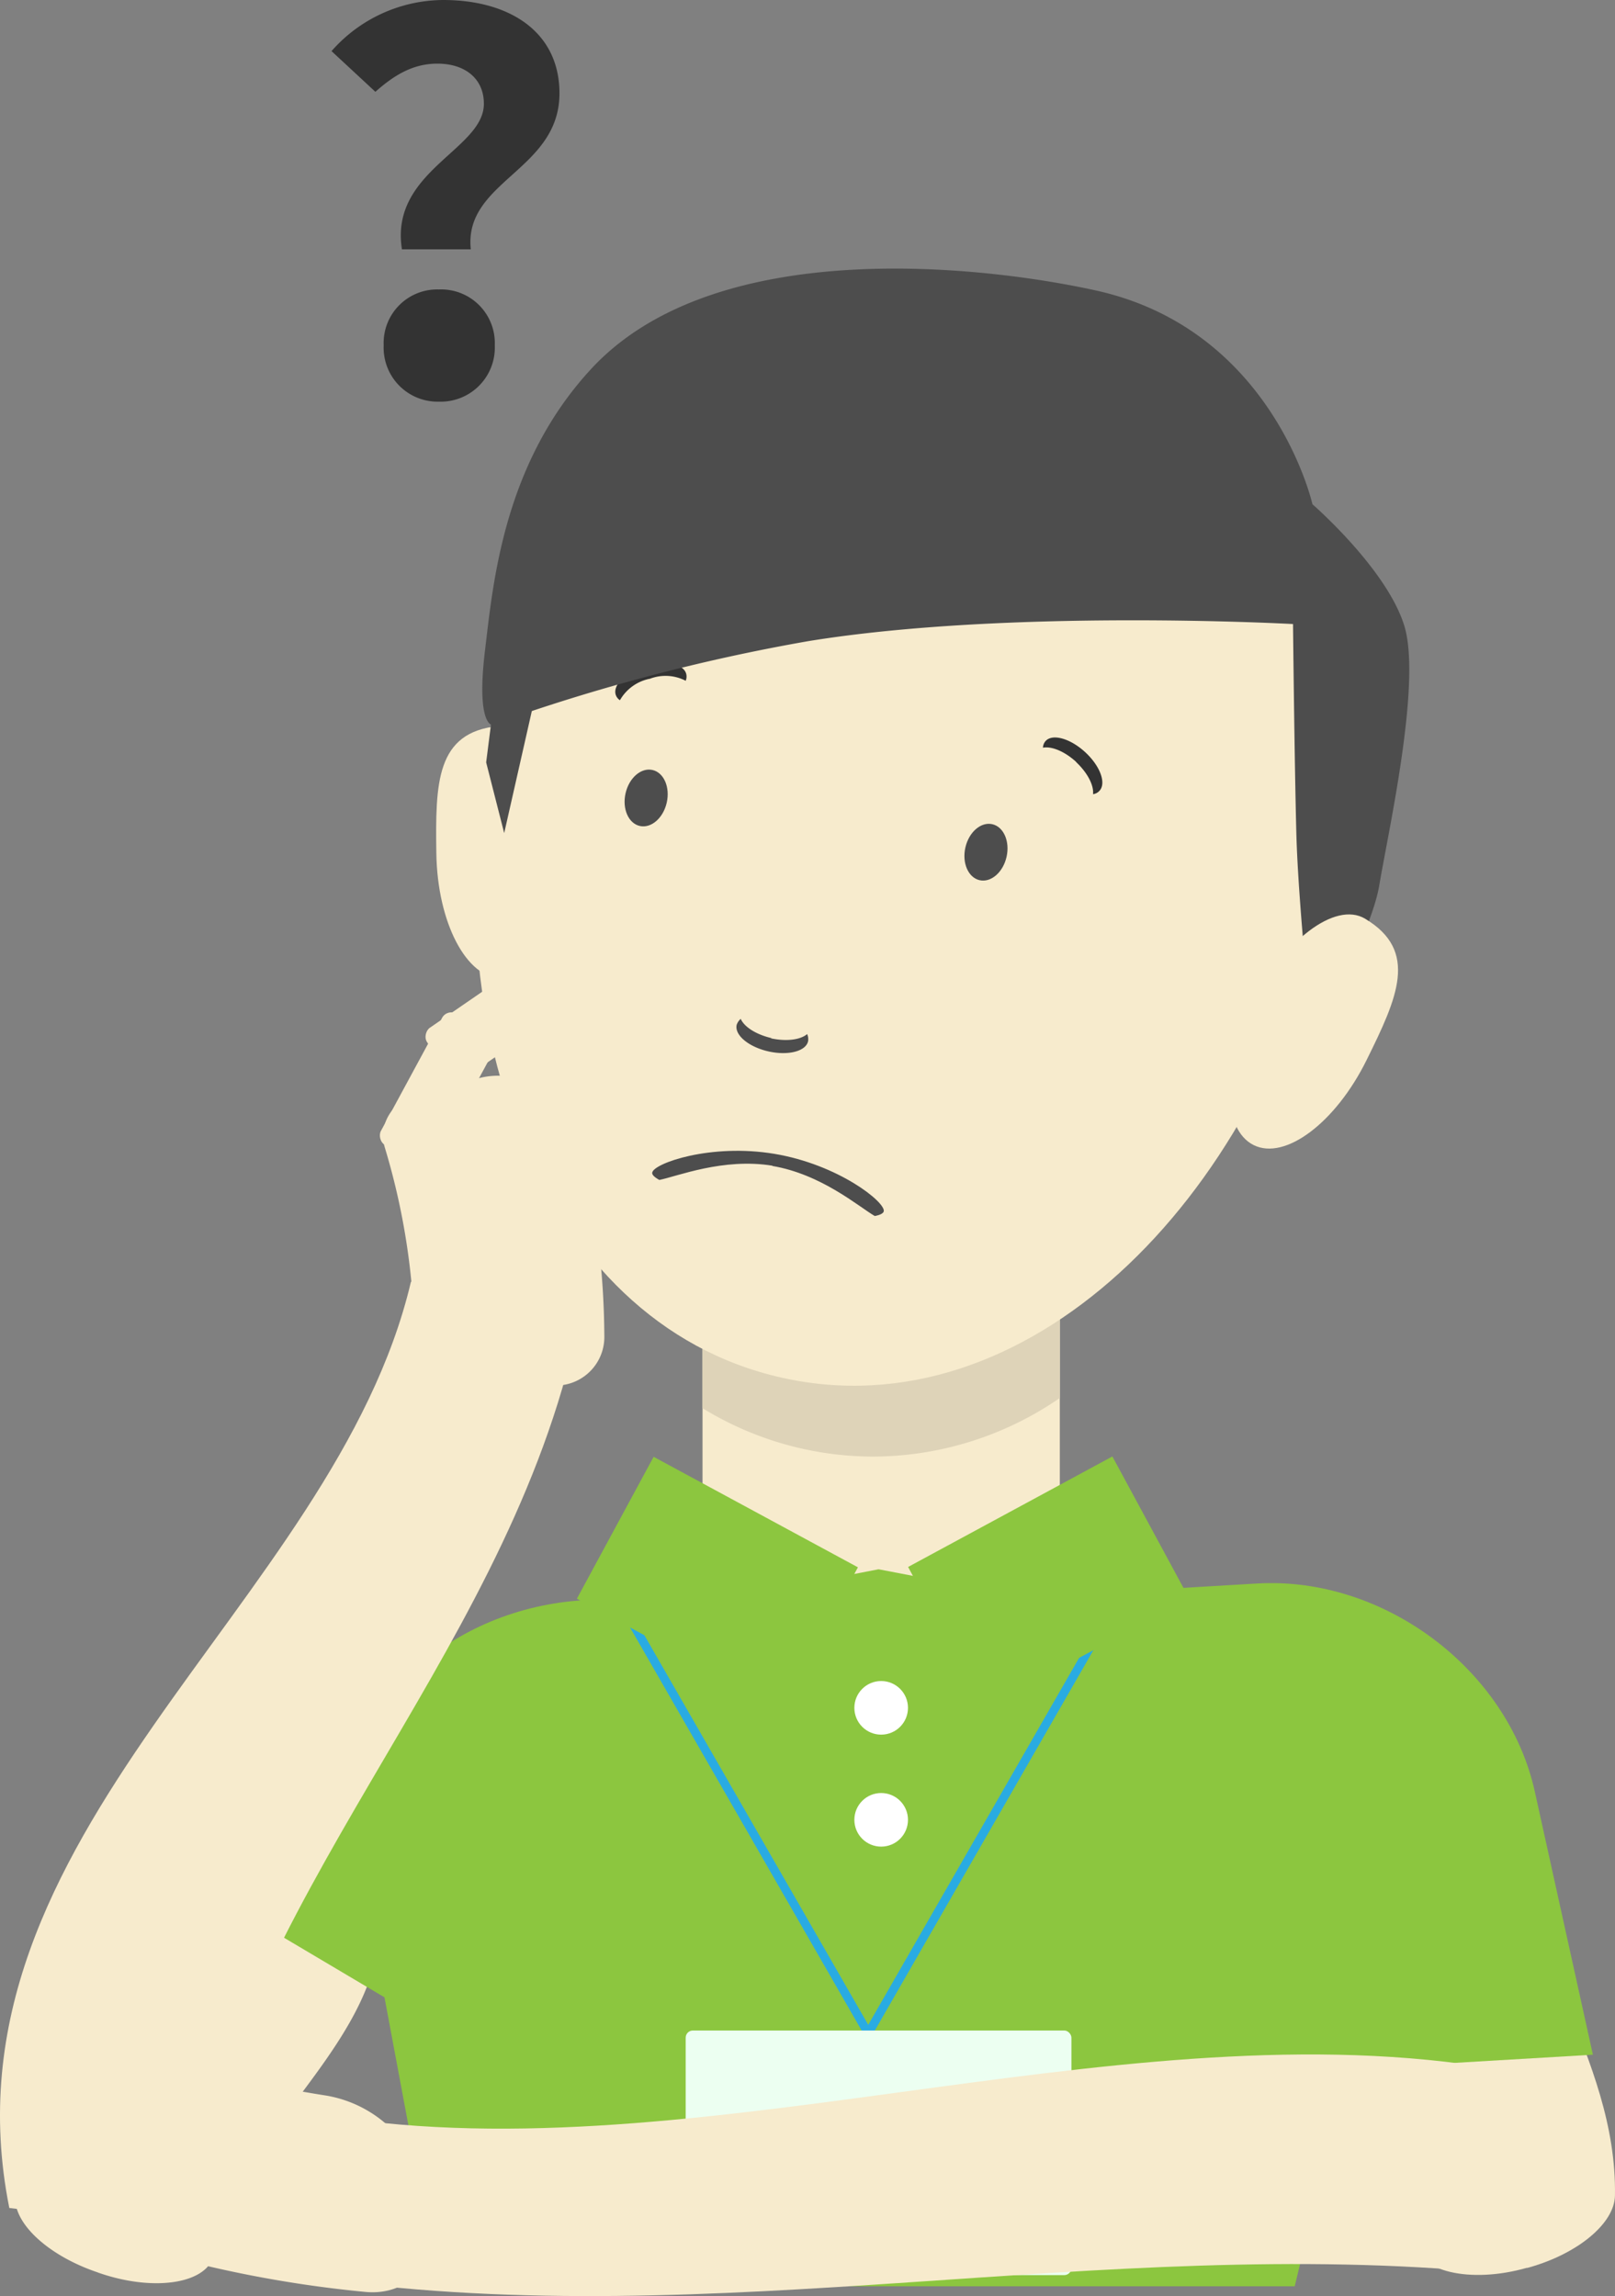 <svg xmlns="http://www.w3.org/2000/svg" width="188.869" height="268.505" viewBox="0 0 188.869 268.505">
  <rect x="0" y="0" width="188.869" height="268.505" fill="#808080" stroke="none"/>
  <g id="img_q" transform="translate(-935 -1510.495)">
    <g id="_レイヤー_1-2" transform="translate(935.012 1541.908)">
      <path id="パス_2607" data-name="パス 2607" d="M84.228,118.837s.194-.055.305-.083c5.66-1.609,9.933-5.133,9.988-8.379C94.8,94.005,82.647,81.187,83.007,64.79,65.528,67.287,71.8,66.4,54.319,68.9c-6.3,17.979,14.76,30.547,16.619,46.722.416,3.662,6.686,5.077,13.29,3.191Z" transform="translate(94.331 114.972)" fill="#f7ebcd"/>
      <path id="パス_2608" data-name="パス 2608" d="M33.32,33.939c.111,8.157-3.135,14.788-7.269,14.843-4.106.055-7.547-6.492-7.658-14.649s-.055-14.15,7.269-14.843C29.769,18.9,33.209,25.782,33.32,33.939Z" transform="translate(32.623 34.206)" fill="#f7ebcd"/>
      <path id="パス_2609" data-name="パス 2609" d="M59.553,113.106l43.226-2.553-6.8-30.8c-3.163-14.289-17.7-25.192-32.517-24.3l-16.425.971,12.513,56.682Z" transform="translate(83.493 98.313)" fill="#8cc63f"/>
      <path id="パス_2610" data-name="パス 2610" d="M10.536,118.134a2.273,2.273,0,0,1-.305-.111c-5.577-1.887-9.683-5.549-9.6-8.712C1.047,93.33,13.643,81.539,13.976,65.53c17.313,3.413,11.1,2.192,28.411,5.632,5.521,17.868-15.953,28.965-18.478,44.614-.583,3.551-6.881,4.578-13.373,2.358Z" transform="translate(1.139 116.285)" fill="#f7ebcd"/>
      <rect id="長方形_1914" data-name="長方形 1914" width="41.784" height="39.508" transform="translate(82.146 116.726)" fill="#f7ebcd"/>
      <path id="パス_2611" data-name="パス 2611" d="M125.306,138.665H25.231L14.66,82.093a18.957,18.957,0,0,1,18.95-18.95L76.7,54.82l43.393,8.323a18.957,18.957,0,0,1,18.95,18.95l-13.678,56.572Z" transform="translate(26.035 97.28)" fill="#8cc63f"/>
      <path id="パス_2612" data-name="パス 2612" d="M29.6,42.088V58.624a38.238,38.238,0,0,0,19.976,5.66,38.621,38.621,0,0,0,21.807-6.853V42.06H29.6Z" transform="translate(52.546 74.638)" fill="#ded3b8"/>
      <path id="パス_2613" data-name="パス 2613" d="M119.508,69.682c-7.963,35.208-35.153,62.148-63.674,55.711S14.356,82.917,22.318,47.709C30.253,12.528,54.78-2.593,83.3,3.872s44.17,30.63,36.207,65.838Z" transform="translate(35.523 4.289)" fill="#f7ebcd"/>
      <ellipse id="楕円形_294" data-name="楕円形 294" cx="3.357" cy="2.469" rx="3.357" ry="2.469" transform="translate(112.145 70.974) rotate(-77.26)" fill="#4d4d4d"/>
      <ellipse id="楕円形_295" data-name="楕円形 295" cx="3.357" cy="2.469" rx="3.357" ry="2.469" transform="translate(72.404 64.633) rotate(-77.26)" fill="#4d4d4d"/>
      <path id="パス_2614" data-name="パス 2614" d="M35.11,33.867c-1.776-.416-3.163-1.3-3.579-2.247a1.633,1.633,0,0,0-.472.694c-.277,1.193,1.387,2.58,3.69,3.107s4.411,0,4.661-1.193A1.455,1.455,0,0,0,39.3,33.4c-.777.666-2.414.888-4.217.5Z" transform="translate(55.082 56.113)" fill="#4d4d4d"/>
      <path id="パス_2615" data-name="パス 2615" d="M47.834,22.645c1.332,1.249,2.081,2.719,1.97,3.746A1.23,1.23,0,0,0,50.553,26c.832-.888.083-2.913-1.665-4.522s-3.829-2.192-4.633-1.3a1.223,1.223,0,0,0-.305.777c1.027-.194,2.553.444,3.884,1.665Z" transform="translate(78.01 35.068)" fill="#333"/>
      <path id="パス_2616" data-name="パス 2616" d="M41.523,38.952c5.771.971,10.155,4.8,11.986,5.854.61-.111,1-.305,1.054-.555.194-1.082-5.327-5.466-12.79-6.714s-14.122,1.11-14.289,2.192c-.055.25.277.555.832.86,2.081-.416,7.463-2.608,13.234-1.665Z" transform="translate(48.78 65.982)" fill="#4d4d4d"/>
      <path id="パス_2617" data-name="パス 2617" d="M29.936,18.456a5.124,5.124,0,0,1,4.217.222,1.243,1.243,0,0,0,.055-.832c-.333-1.165-2.469-1.554-4.744-.888s-3.829,2.164-3.5,3.329a1.193,1.193,0,0,0,.5.666,5.171,5.171,0,0,1,3.44-2.5Z" transform="translate(46.023 29.519)" fill="#333"/>
      <path id="パス_2618" data-name="パス 2618" d="M21.618,17.58,20.48,26.542l2.109,8.268,3.857-17.035Z" transform="translate(36.363 31.199)" fill="#4d4d4d"/>
      <path id="パス_2619" data-name="パス 2619" d="M115.128,41.565s.166,15.925.388,24.443,1.859,23.722,1.859,23.722,6.825-11.514,7.852-17.673,4.966-23.639,2.913-30.3S117.4,27.554,117.4,27.554s-4.578-20.42-25.331-25C79.532-.218,47.9-4.13,33.17,11.6,22.738,22.782,21.573,36.9,20.63,44.673c-1.027,8.545.8,8.684.8,8.684a223.819,223.819,0,0,1,37.011-9.794c23.555-3.829,56.682-2,56.682-2Z" transform="translate(36.074 0)" fill="#4d4d4d"/>
      <path id="パス_2620" data-name="パス 2620" d="M46.513,113.306,9.28,91.221,29.45,66.972c9.35-11.264,27.273-14.261,40.036-6.686l14.15,8.379Z" transform="translate(16.489 99.556)" fill="#8cc63f"/>
      <circle id="楕円形_296" data-name="楕円形 296" cx="3.135" cy="3.135" r="3.135" transform="translate(99.903 165.168)" fill="#fff"/>
      <circle id="楕円形_297" data-name="楕円形 297" cx="3.135" cy="3.135" r="3.135" transform="translate(99.903 178.264)" fill="#fff"/>
      <line id="線_135" data-name="線 135" x2="31.518" y2="54.851" transform="translate(71.215 153.626)" fill="none" stroke="#29abe2" stroke-width="1"/>
      <line id="線_136" data-name="線 136" x1="31.518" y2="54.851" transform="translate(100.319 153.626)" fill="none" stroke="#29abe2" stroke-width="1"/>
      <rect id="長方形_1915" data-name="長方形 1915" width="45.113" height="28.605" rx="0.84" transform="translate(80.176 206.036)" fill="#ecfff1"/>
      <rect id="長方形_1916" data-name="長方形 1916" width="27.162" height="18.866" transform="translate(76.428 138.947) rotate(28.41)" fill="#8cc63f"/>
      <rect id="長方形_1917" data-name="長方形 1917" width="27.162" height="18.866" transform="translate(139.053 155.501) rotate(151.59)" fill="#8cc63f"/>
      <path id="パス_2621" data-name="パス 2621" d="M48.075,42.7c9.461,1.97,9.6,5.244,19.061,7.214-8.906,37.816-39.37,64.423-45.723,103.6l-20.337-2.5C-7.692,107.179,39.142,80.516,48.048,42.7Z" transform="translate(0 75.774)" fill="#f7ebcd"/>
      <path id="パス_2622" data-name="パス 2622" d="M19.711,36.495c2.469-.694,4.911-1.415,7.352-2.109,4.966-1.5,10.709,1.692,12.1,7.3a96.792,96.792,0,0,1,2.858,22.751,5.679,5.679,0,0,1-5.327,5.8c-1.082,0-2.136.028-3.218.055-7.3.139-13.4-4.356-13.872-10.46a81.091,81.091,0,0,0-3.274-17.479,4.743,4.743,0,0,1,3.357-5.882Z" transform="translate(28.642 60.366)" fill="#f7ebcd"/>
      <path id="パス_2623" data-name="パス 2623" d="M54.467,37.655c-3.607,7.3-3.524,14.7.166,16.536s9.6-2.636,13.206-9.933,6.132-12.763-.166-16.536c-3.524-2.109-9.6,2.636-13.206,9.933Z" transform="translate(91.963 48.302)" fill="#f7ebcd"/>
      <path id="パス_2624" data-name="パス 2624" d="M16.336,82.79c-3.274,8.712.638,10.071-2.636,18.783,45.668,6.326,90.725-5.133,136.338-.777,1.8-14.9,1.027-8.518,2.83-23.417-43.393-8.407-93.25,11.431-136.532,5.41Z" transform="translate(24.332 133.568)" fill="#f7ebcd"/>
      <path id="パス_2625" data-name="パス 2625" d="M5.843,78.124C4.927,80.51,3.984,82.9,3.068,85.31c-1.942,4.828,1.609,10.931,8.24,12.9a139.107,139.107,0,0,0,26.912,5.271c3.773.361,6.936-1.859,7.075-4.744.055-1.082.111-2.164.194-3.218A14.294,14.294,0,0,0,33.56,80.51a117.584,117.584,0,0,1-20.642-5.133c-2.913-1-6.076.166-7.1,2.774Z" transform="translate(4.527 133.128)" fill="#f7ebcd"/>
      <rect id="長方形_1918" data-name="長方形 1918" width="7.158" height="17.479" rx="1.22" transform="translate(52.27 86.54) rotate(28.41)" fill="#f7ebcd"/>
      <rect id="長方形_1919" data-name="長方形 1919" width="7.158" height="17.479" rx="1.22" transform="translate(63.652 79.56) rotate(55.48)" fill="#f7ebcd"/>
    </g>
    <path id="パス_3353" data-name="パス 3353" d="M15.006-17.019h8.052c-.854-7.991,10.37-9.211,10.37-18.239,0-7.259-5.917-10.919-13.6-10.919A17.5,17.5,0,0,0,6.771-40.2L11.9-35.441c2.2-1.952,4.392-3.294,7.259-3.294,3.172,0,5.429,1.708,5.429,4.7C24.583-28.67,13.542-26.169,15.006-17.019ZM19.337.793A6.328,6.328,0,0,0,25.864-5.8a6.278,6.278,0,0,0-6.527-6.527A6.263,6.263,0,0,0,12.871-5.8,6.314,6.314,0,0,0,19.337.793Z" transform="translate(967 1556.672)" fill="#333"/>
  </g>
</svg>
